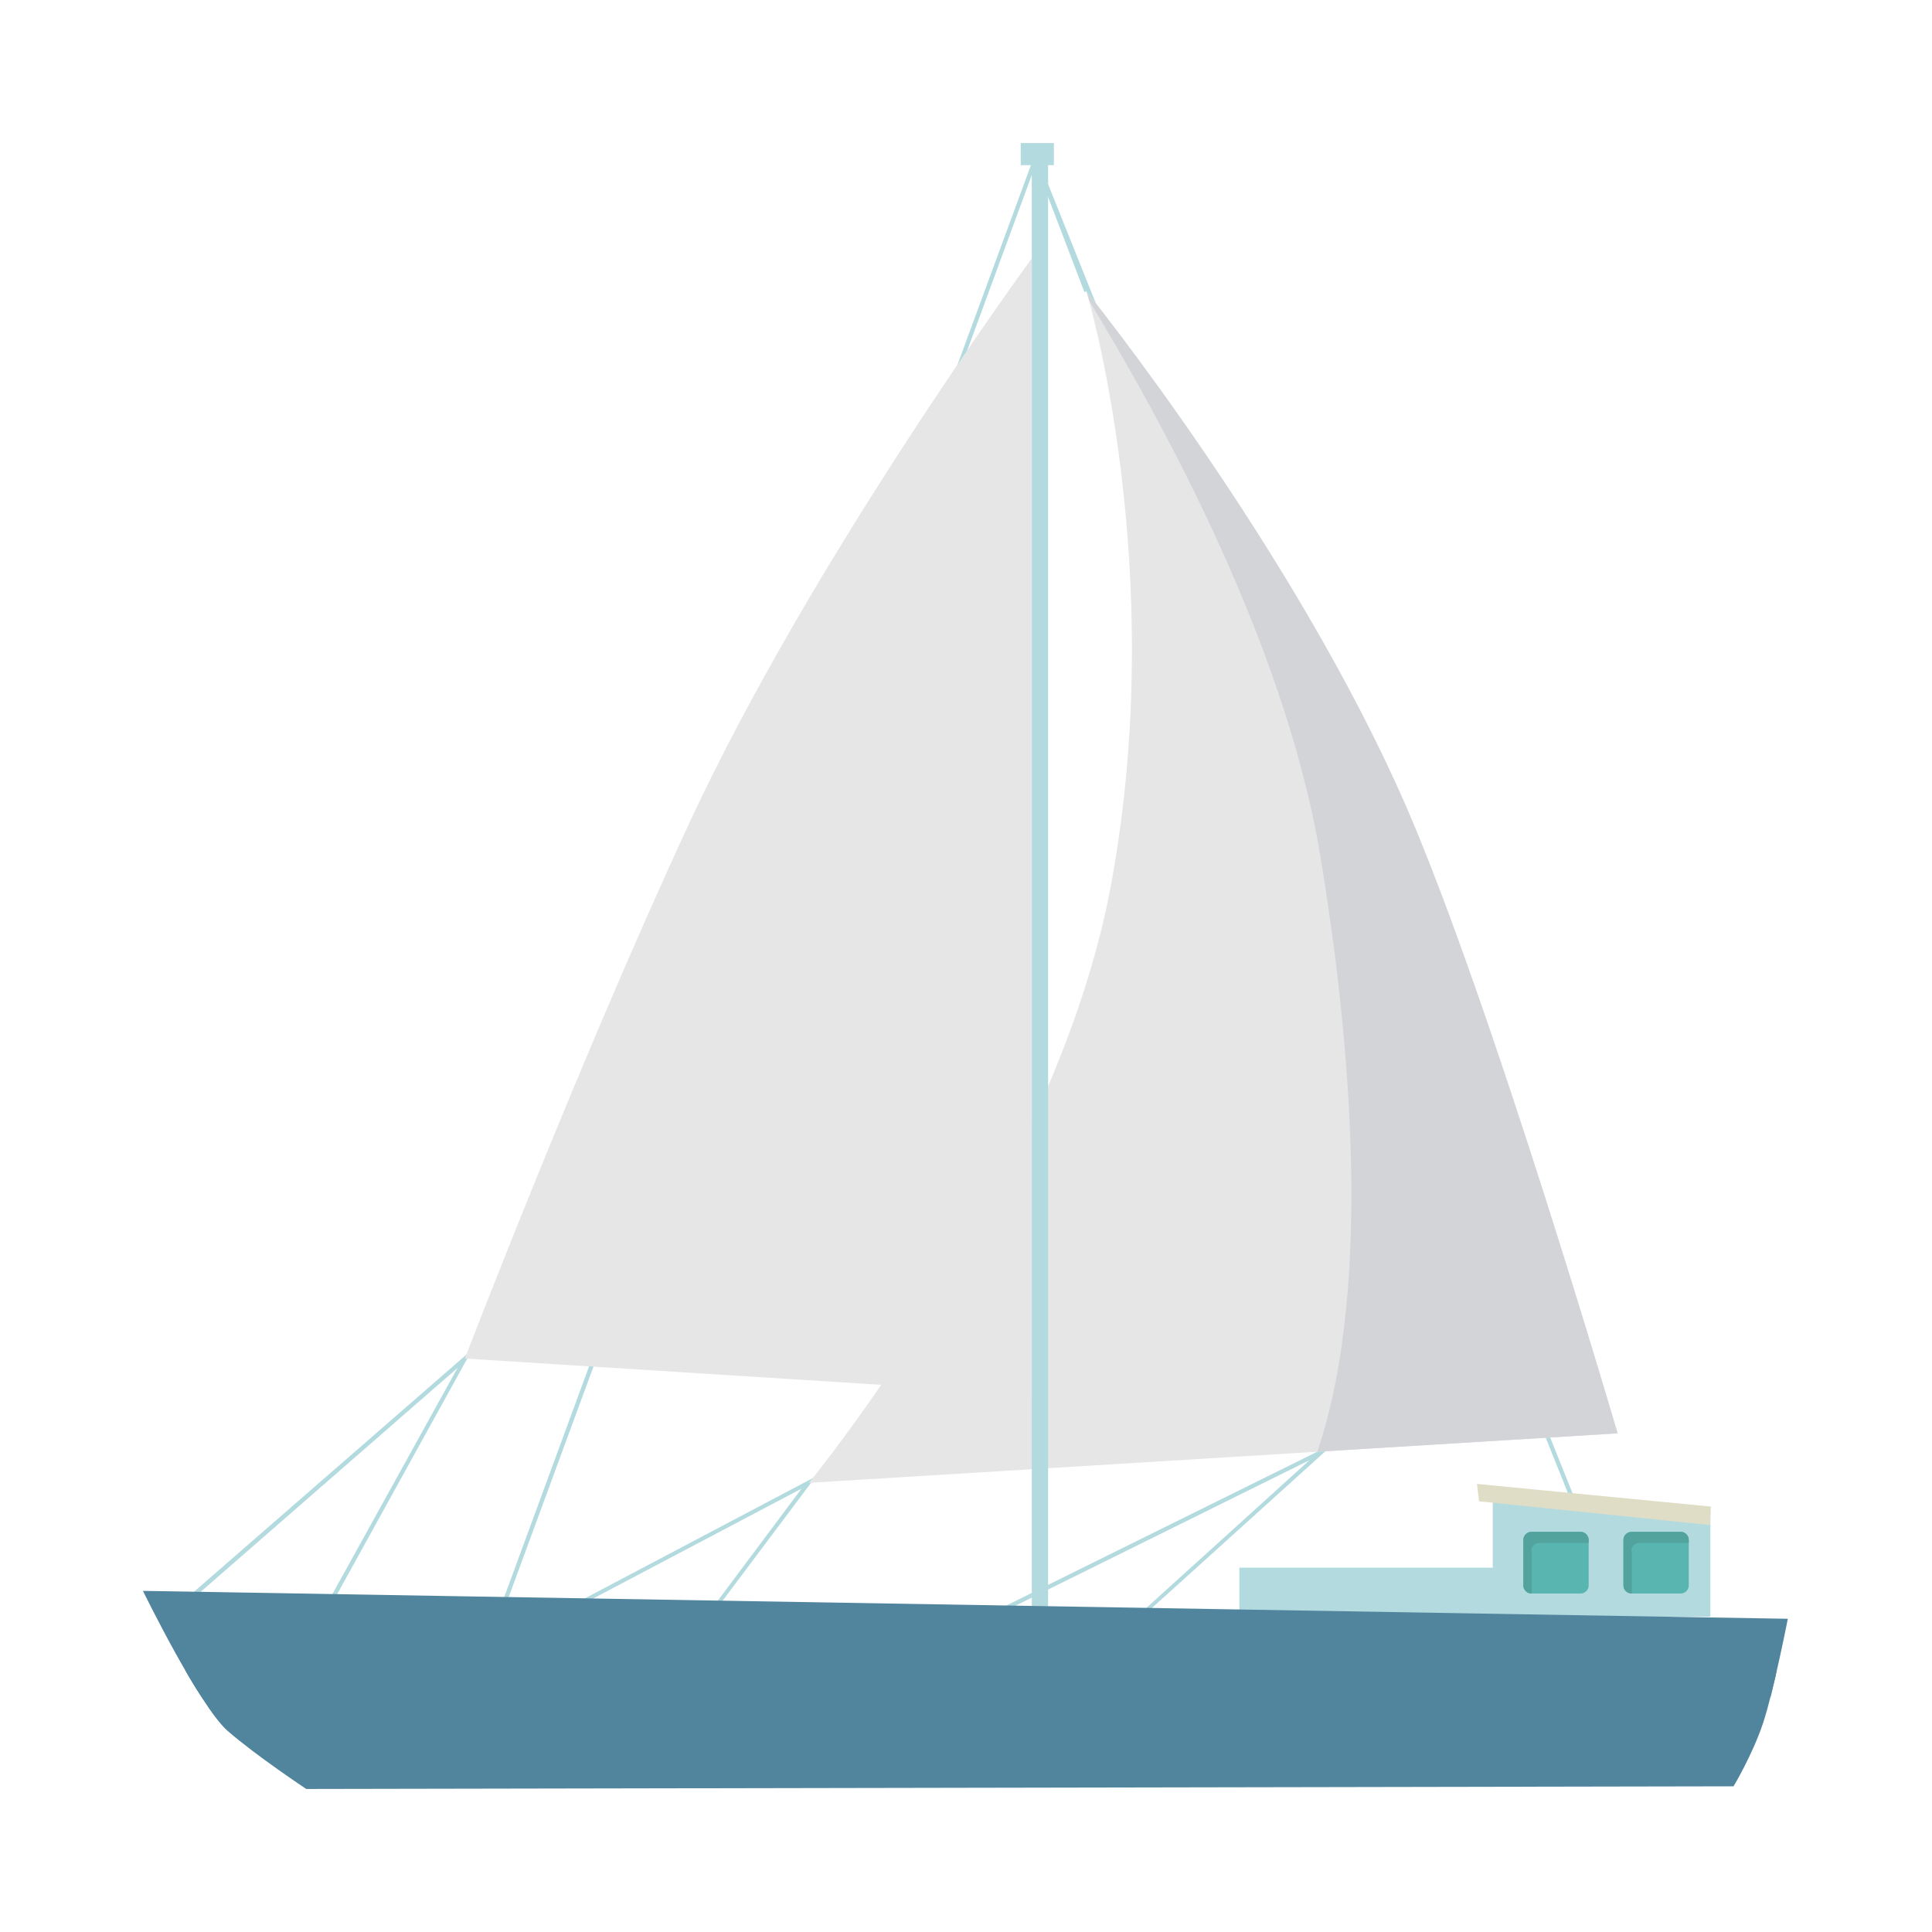 <svg width="67" height="67" viewBox="0 0 67 67" fill="none" xmlns="http://www.w3.org/2000/svg">
<path d="M36.033 5.603L35.897 5.658L54.787 52.81L54.923 52.756L36.033 5.603Z" fill="#B3DBDF"/>
<path d="M38.521 57.052L38.43 56.96L45.41 50.639L32.711 56.924L32.638 56.796L46.268 50.054L38.521 57.052Z" fill="#B3DBDF"/>
<path d="M24.288 56.54L24.178 56.467L27.796 51.625L19.41 56.047L19.355 55.919L28.29 51.205L24.288 56.54Z" fill="#B3DBDF"/>
<path d="M36.034 5.605L35.898 5.657L37.607 10.129L37.744 10.076L36.034 5.605Z" fill="#B3DBDF"/>
<path d="M11.352 55.901L11.224 55.828L15.865 47.441L6.474 55.627L6.364 55.517L16.377 46.801L11.352 55.901Z" fill="#B3DBDF"/>
<path d="M35.902 5.317L16.873 57.051L17.01 57.102L36.039 5.368L35.902 5.317Z" fill="#B3DBDF"/>
<path d="M37.681 10.113C37.681 10.113 40.55 19.651 38.54 30.631C36.658 40.937 28.052 51.424 28.052 51.424L56.098 49.707C56.098 49.707 51.731 34.797 48.753 27.946C44.843 18.993 37.681 10.113 37.681 10.113Z" fill="#E6E6E6"/>
<path d="M45.775 29.608C46.707 35.181 47.712 44.353 45.684 50.346L56.098 49.707C56.098 49.707 51.732 34.797 48.753 27.946C44.843 18.974 37.681 10.113 37.681 10.113C37.681 10.113 37.718 10.223 37.772 10.424C39.051 12.579 44.368 21.258 45.775 29.608Z" fill="#D3D4D8"/>
<path d="M36.347 5.052H35.781V60.012H36.347V5.052Z" fill="#B3DBDF"/>
<path d="M52.992 54.366H42.98V56.504H52.992V54.366Z" fill="#B3DBDF"/>
<path d="M51.768 51.753V56.065H59.314V52.447L51.768 51.753Z" fill="#B3DBDF"/>
<path d="M60.118 61.948C60.118 61.948 60.776 60.852 61.141 59.756C61.507 58.66 62 56.138 62 56.138L4.957 55.17C4.957 55.17 6.912 59.171 7.899 60.03C8.885 60.889 10.621 62.04 10.621 62.04L60.118 61.948Z" fill="#51859E"/>
<path d="M61.397 58.861C61.47 58.55 61.562 58.221 61.616 57.91H6.419C6.602 58.239 6.802 58.568 7.003 58.861H61.397Z" fill="#51859E"/>
<path d="M35.781 8.962V48.355L16.121 47.112C16.121 47.112 20.013 36.953 23.85 28.658C28.125 19.395 35.781 8.962 35.781 8.962Z" fill="#E6E6E6"/>
<path d="M36.548 4.96H35.397V5.728H36.548V4.96Z" fill="#B3DBDF"/>
<path d="M55.093 54.987C55.093 55.133 54.966 55.261 54.819 55.261H53.102C52.956 55.261 52.828 55.133 52.828 54.987V53.398C52.828 53.251 52.956 53.123 53.102 53.123H54.819C54.966 53.123 55.093 53.251 55.093 53.398V54.987Z" fill="#59B5B0"/>
<path d="M53.102 53.781C53.102 53.635 53.23 53.507 53.376 53.507H55.093V53.398C55.093 53.251 54.966 53.123 54.819 53.123H53.102C52.956 53.123 52.828 53.251 52.828 53.398V54.987C52.828 55.133 52.956 55.261 53.102 55.261H53.12V53.781H53.102Z" fill="#52A39D"/>
<path d="M58.565 54.987C58.565 55.133 58.437 55.261 58.291 55.261H56.573C56.427 55.261 56.299 55.133 56.299 54.987V53.398C56.299 53.251 56.427 53.123 56.573 53.123H58.291C58.437 53.123 58.565 53.251 58.565 53.398V54.987Z" fill="#59B5B0"/>
<path d="M56.573 53.781C56.573 53.635 56.701 53.507 56.847 53.507H58.565V53.398C58.565 53.251 58.437 53.123 58.291 53.123H56.573C56.427 53.123 56.299 53.251 56.299 53.398V54.987C56.299 55.133 56.427 55.261 56.573 55.261H56.592V53.781H56.573Z" fill="#52A39D"/>
<path d="M51.293 52.064L59.296 52.886L59.332 52.246L51.22 51.461L51.293 52.064Z" fill="#E0DDC7"/>
</svg>
